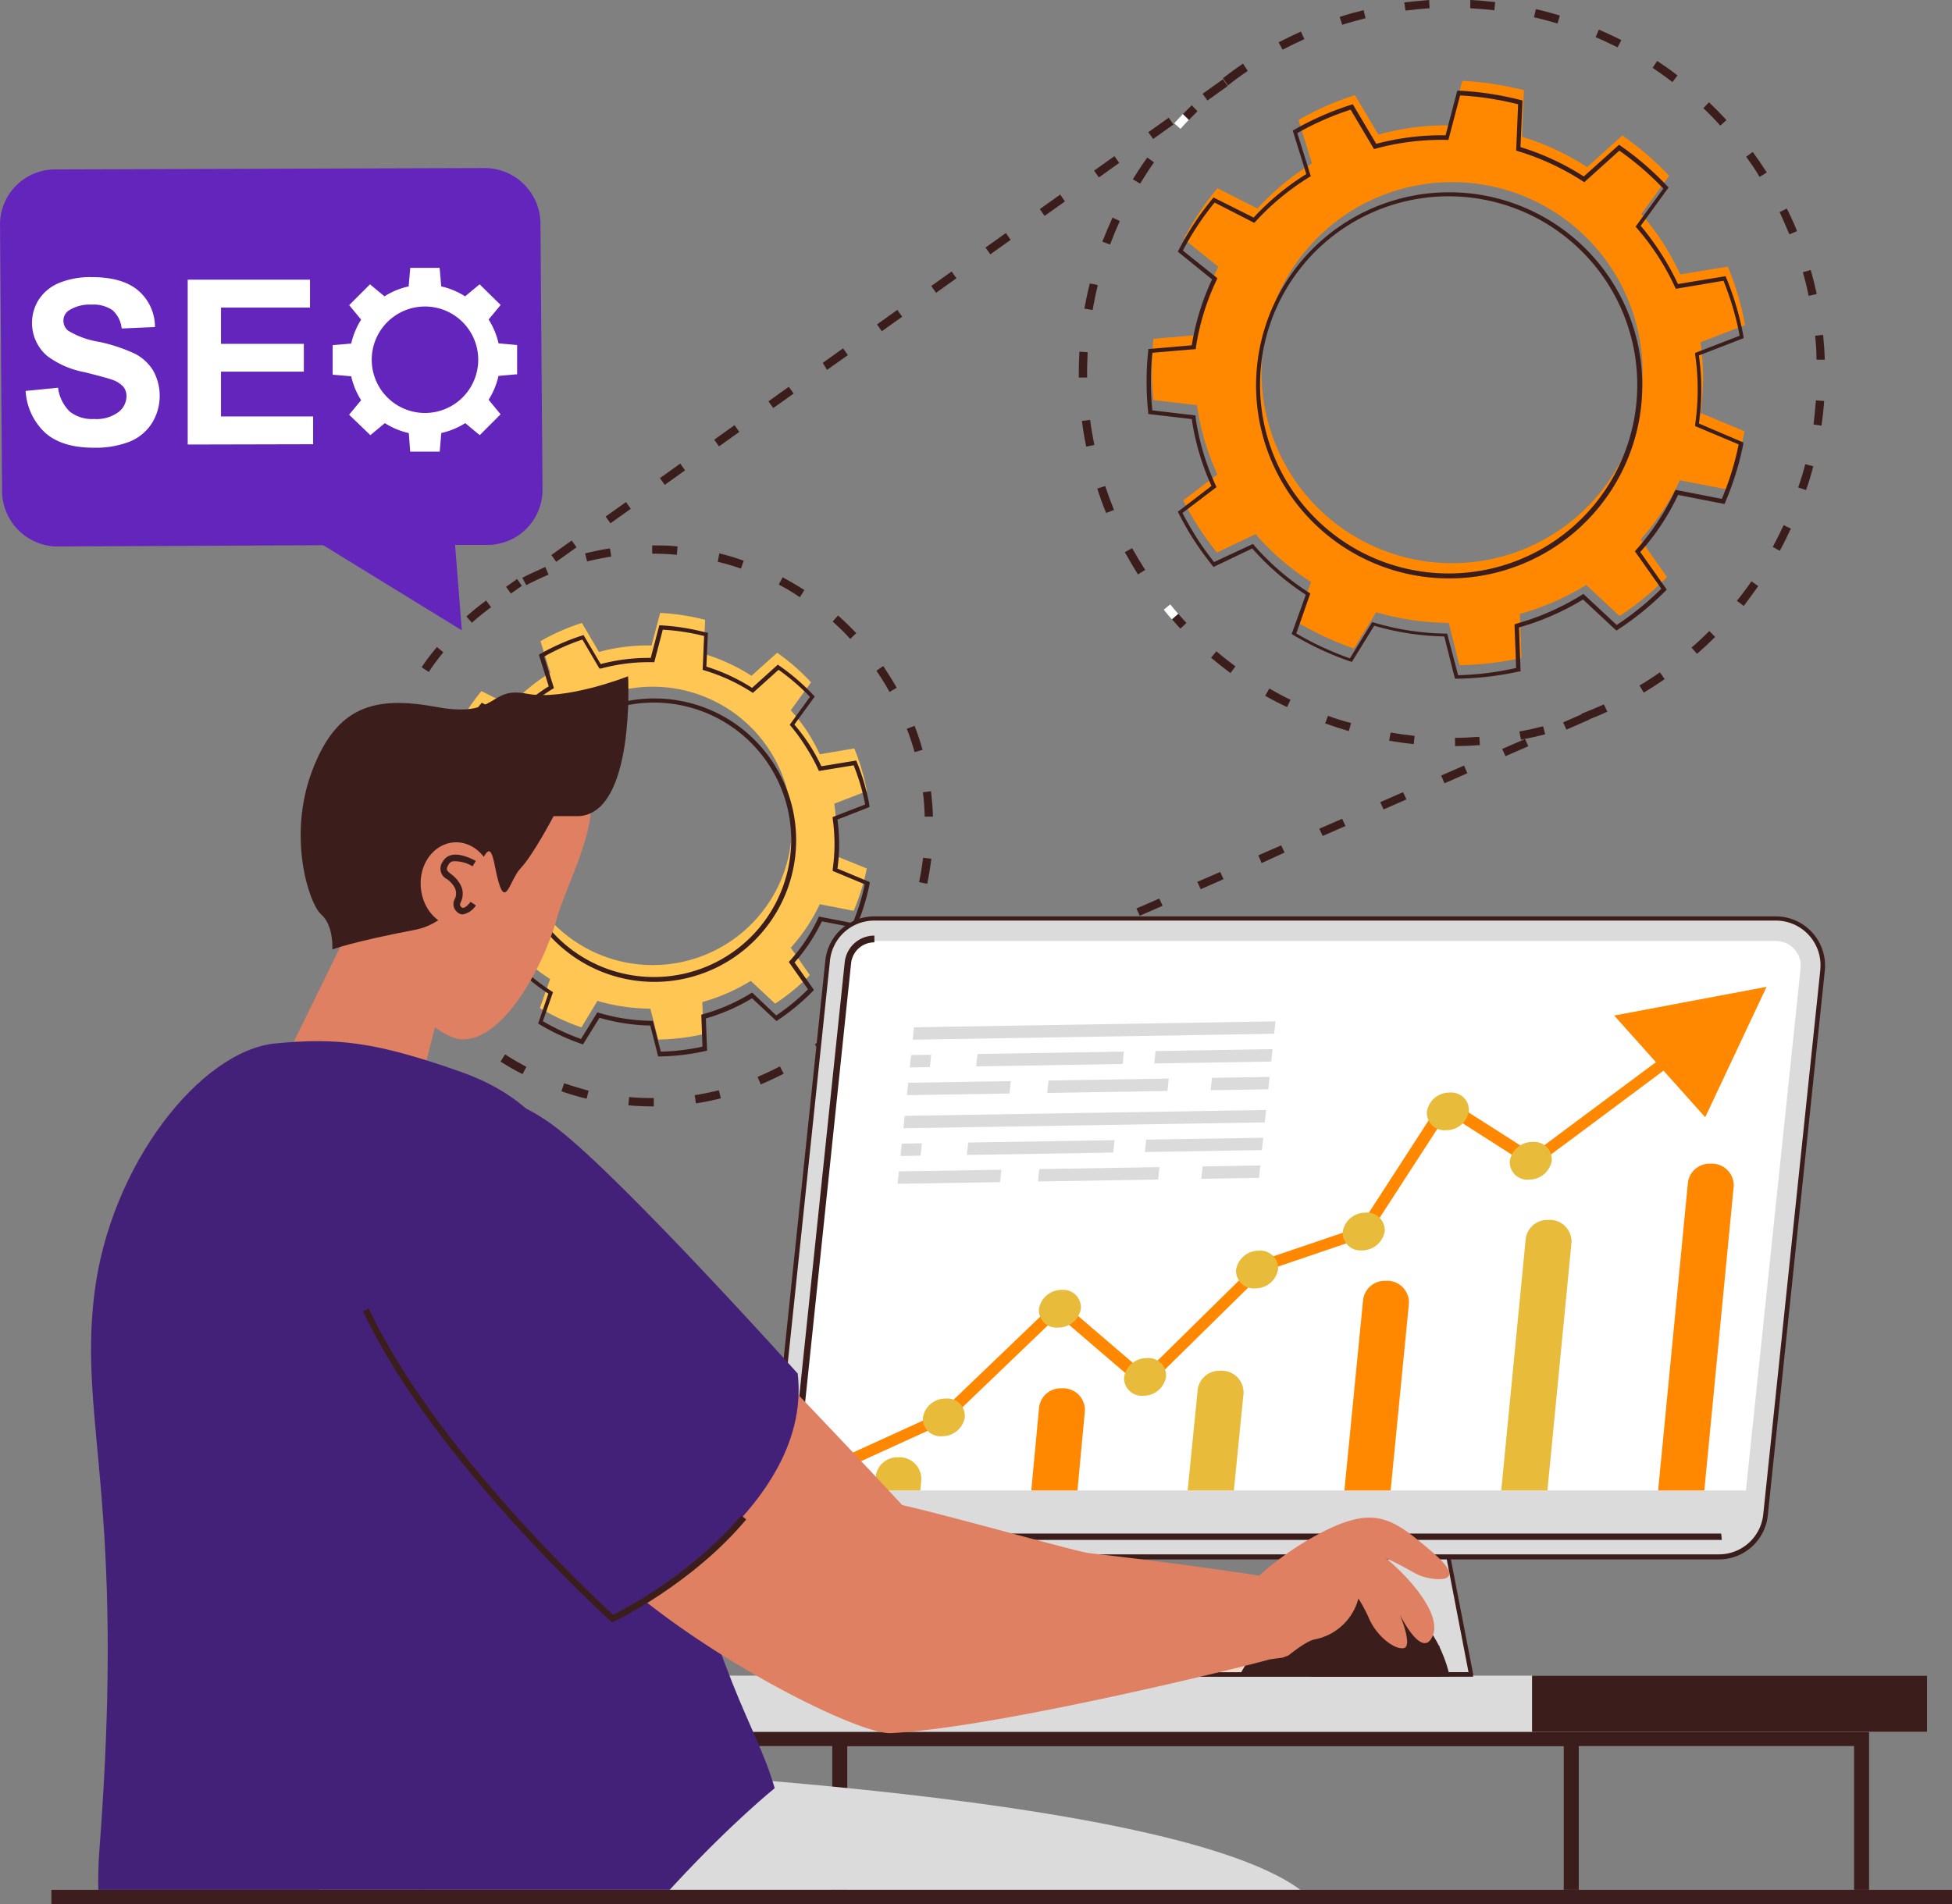 <?xml version="1.0" encoding="UTF-8"?>
<svg xmlns:inkscape="http://www.inkscape.org/namespaces/inkscape" xmlns:sodipodi="http://sodipodi.sourceforge.net/DTD/sodipodi-0.dtd" xmlns="http://www.w3.org/2000/svg" xmlns:svg="http://www.w3.org/2000/svg" viewBox="0 0 269.084 262.56" id="svg8436" sodipodi:docname="4.svg" width="269.084" height="262.56" inkscape:version="1.1 (c4e8f9e, 2021-05-24)">
  <rect x="0" y="0" width="269.084" height="262.56" fill="#808080" stroke="none"/>
  <defs id="defs8276">
    <style id="style8268">.cls-1{fill:none;}.cls-2{fill:#e8bb3b;}.cls-3{fill:#3b1e1c;}.cls-4{fill:#778aeb;}.cls-5{fill:#fff;}.cls-6{clip-path:url(#clip-path);}.cls-7{fill:#f3dacb;}.cls-8{fill:#c34915;}.cls-9{clip-path:url(#clip-path-2);}.cls-10{fill:#df8063;}.cls-11{fill:#82b59b;}.cls-12{fill:#3d1d1e;}</style>
    <clipPath id="clip-path">
      <rect class="cls-1" x="7.67" y="81.56" width="261.46" height="179.01" id="rect8270"></rect>
    </clipPath>
    <clipPath id="clip-path-2">
      <path class="cls-1" d="m 248.21,133.5 -7.54,72 H 109.5 l 7.61,-72.69 a 3.43,3.43 0 0 1 3.42,-3.07 H 244.8 a 3.42,3.42 0 0 1 3.41,3.78 z" id="path8273"></path>
    </clipPath>
  </defs>
  <g id="Слой_2" data-name="Слой 2" transform="translate(0.004)">
    <g id="Layer_1" data-name="Layer 1">
      <path class="cls-2" d="m 199.71,85.88 1.47,5.83 a 42,42 0 0 0 8.55,-1 l -0.22,-6.06 a 35.91,35.91 0 0 0 9.15,-4 l 4.59,4.29 a 40,40 0 0 0 6.54,-5.38 l -3.64,-5.17 a 33.24,33.24 0 0 0 5.41,-8.17 l 6.44,1.24 a 39.43,39.43 0 0 0 2.48,-8 l -6.07,-2.52 a 33.53,33.53 0 0 0 0,-9.75 l 6.14,-2.37 a 39.44,39.44 0 0 0 -2.37,-8.06 l -6.56,1.08 a 34.43,34.43 0 0 0 -2.37,-4.32 34,34 0 0 0 -3,-4 l 3.83,-5.28 a 40.87,40.87 0 0 0 -6.44,-5.56 l -4.85,4.36 a 35.76,35.76 0 0 0 -9,-4.19 l 0.28,-6.41 a 42.71,42.71 0 0 0 -8.49,-1.29 l -1.61,6.14 A 34.83,34.83 0 0 0 190,18.56 l -3.22,-5.44 A 40.89,40.89 0 0 0 179,16.54 l 1.86,6 a 34.63,34.63 0 0 0 -7.52,6.22 l -5.52,-2.81 a 39.47,39.47 0 0 0 -4.64,7 l 4.76,3.82 A 33.49,33.49 0 0 0 165,46.2 l -6,0.51 a 39.78,39.78 0 0 0 0,8.45 l 6,0.7 a 34.16,34.16 0 0 0 2.82,9.55 L 163.1,69 a 39.5,39.5 0 0 0 2.14,3.71 38.91,38.91 0 0 0 2.51,3.47 l 5.33,-2.54 a 35.39,35.39 0 0 0 7.64,6.6 l -1.93,5.52 a 42,42 0 0 0 7.84,3.65 l 3.08,-5 a 36.33,36.33 0 0 0 10,1.47 z M 174.65,45.12 a 26.27,26.27 0 1 1 19.24,31.77 26.28,26.28 0 0 1 -19.24,-31.77 z" id="path8278" style="fill:#ff8800;fill-opacity:1"></path>
      <path class="cls-3" d="m 162.36,34.7 0.1,-0.2 a 39.27,39.27 0 0 1 4.68,-7.1 l 0.14,-0.17 5.53,2.77 a 35,35 0 0 1 7.26,-6 l -1.87,-6 0.2,-0.11 a 40.86,40.86 0 0 1 7.87,-3.45 l 0.21,-0.07 3.23,5.46 a 35.38,35.38 0 0 1 9.56,-1.18 l 1.61,-6.15 h 0.23 a 42.71,42.71 0 0 1 8.54,1.3 l 0.22,0.06 -0.28,6.42 a 35.22,35.22 0 0 1 8.73,4.05 l 4.86,-4.37 0.18,0.12 a 41,41 0 0 1 6.49,5.6 l 0.16,0.17 -3.84,5.28 A 35.83,35.83 0 0 1 229,35 a 34.68,34.68 0 0 1 2.3,4.16 l 6.57,-1.08 0.08,0.2 a 40.57,40.57 0 0 1 2.39,8.12 v 0.23 l -6.15,2.38 a 33.49,33.49 0 0 1 0,9.38 l 6.12,2.61 v 0.22 a 40.47,40.47 0 0 1 -2.5,8.06 l -0.09,0.21 -6.4,-1.25 a 32.71,32.71 0 0 1 -5.21,7.87 l 3.65,5.18 -0.16,0.17 a 40.67,40.67 0 0 1 -6.6,5.37 l -0.18,0.12 -4.6,-4.29 a 35.93,35.93 0 0 1 -8.83,3.85 l 0.22,6.07 h -0.22 a 42.67,42.67 0 0 1 -8.61,1 h -0.22 l -1.47,-5.83 a 36.83,36.83 0 0 1 -9.66,-1.48 l -3.08,5 -0.21,-0.07 a 42.27,42.27 0 0 1 -7.9,-3.67 L 178.05,87.42 180,82 a 35.58,35.58 0 0 1 -7.38,-6.38 l -5.34,2.55 -0.14,-0.17 c -0.92,-1.15 -1.77,-2.33 -2.53,-3.49 -0.76,-1.16 -1.51,-2.5 -2.14,-3.74 L 162.36,70.56 167,67 a 34.3,34.3 0 0 1 -2.72,-9.22 l -6,-0.7 v -0.22 a 39.68,39.68 0 0 1 0,-8.51 v -0.22 l 6,-0.52 a 34,34 0 0 1 2.8,-9.09 z m 5.07,-6.77 a 38.69,38.69 0 0 0 -4.37,6.62 l 4.76,3.81 -0.09,0.2 a 33.28,33.28 0 0 0 -2.88,9.35 v 0.22 l -6,0.51 a 39,39 0 0 0 0,7.94 l 5.95,0.7 v 0.21 a 33.52,33.52 0 0 0 2.8,9.47 l 0.09,0.21 -4.69,3.56 c 0.6,1.16 1.27,2.33 2,3.48 0.73,1.15 1.5,2.2 2.36,3.28 l 5.35,-2.49 0.14,0.16 a 35.36,35.36 0 0 0 7.59,6.55 l 0.18,0.12 -1.93,5.51 a 42.34,42.34 0 0 0 7.39,3.43 l 3.07,-5 0.21,0.06 a 36.32,36.32 0 0 0 9.92,1.53 h 0.21 L 201,93.1 a 41.58,41.58 0 0 0 8,-1 l -0.23,-6 L 209,86 a 35.15,35.15 0 0 0 9.09,-4 l 0.18,-0.11 4.59,4.28 a 40.08,40.08 0 0 0 6.15,-5 l -3.65,-5.17 0.15,-0.16 a 33,33 0 0 0 5.36,-8.11 l 0.1,-0.19 6.38,1.24 a 39.33,39.33 0 0 0 2.32,-7.51 l -6,-2.52 v -0.21 a 33.33,33.33 0 0 0 0,-9.67 v -0.21 l 6.14,-2.37 a 40.09,40.09 0 0 0 -2.23,-7.58 l -6.58,1.11 -0.09,-0.2 a 33.89,33.89 0 0 0 -2.35,-4.28 34.64,34.64 0 0 0 -2.95,-3.92 l -0.15,-0.17 3.83,-5.25 a 40.52,40.52 0 0 0 -6.07,-5.23 L 218.38,25.13 218.2,25 a 35.32,35.32 0 0 0 -9,-4.17 l -0.2,-0.06 0.27,-6.39 a 41.63,41.63 0 0 0 -8,-1.22 l -1.61,6.13 h -0.22 a 34.59,34.59 0 0 0 -9.83,1.21 l -0.21,0.05 -3.22,-5.43 a 40.4,40.4 0 0 0 -7.35,3.23 l 1.86,5.95 -0.19,0.11 a 34.69,34.69 0 0 0 -7.46,6.17 l -0.14,0.15 z m 8.5,13.35 a 26.62,26.62 0 1 1 -2,5.44 26.38,26.38 0 0 1 2,-5.44 z M 223,64.59 A 26,26 0 0 0 205.91,27.82 26,26 0 1 0 223,64.59 Z" id="path8280"></path>
      <path class="cls-4" d="m 89.65,139.07 1.08,4.26 a 30.06,30.06 0 0 0 6.24,-0.75 l -0.16,-4.42 a 26.07,26.07 0 0 0 6.68,-2.92 l 3.36,3.14 a 29.61,29.61 0 0 0 4.78,-3.93 L 109,130.67 a 24.37,24.37 0 0 0 4,-6 l 4.67,0.91 a 29.05,29.05 0 0 0 1.81,-5.84 L 115,117.93 a 24.62,24.62 0 0 0 0,-7.12 l 4.49,-1.73 a 29.14,29.14 0 0 0 -1.73,-5.89 L 113,104 a 26.23,26.23 0 0 0 -1.73,-3.15 24.84,24.84 0 0 0 -2.27,-2.92 l 2.8,-3.85 A 29.65,29.65 0 0 0 107.13,90 l -3.54,3.18 A 26.1,26.1 0 0 0 97,90.14 l 0.2,-4.68 A 31,31 0 0 0 91,84.51 L 89.81,89 a 25.51,25.51 0 0 0 -7.25,0.89 l -2.35,-4 A 30,30 0 0 0 74.5,88.4 l 1.36,4.35 a 25.41,25.41 0 0 0 -5.5,4.54 l -4,-2 a 28.73,28.73 0 0 0 -3.39,5.14 l 3.48,2.79 a 24.35,24.35 0 0 0 -2.12,6.89 l -4.38,0.38 a 28.92,28.92 0 0 0 0,6.17 l 4.36,0.51 a 24.6,24.6 0 0 0 2.06,7 l -3.41,2.61 a 29.45,29.45 0 0 0 1.55,2.71 c 0.58,0.88 1.2,1.73 1.84,2.53 l 3.89,-1.86 a 25.83,25.83 0 0 0 5.59,4.83 l -1.41,4 a 30.08,30.08 0 0 0 5.73,2.66 l 2.2,-3.65 a 26.47,26.47 0 0 0 7.3,1.07 z M 71.34,109.29 A 19.19,19.19 0 1 1 85.4,132.51 19.19,19.19 0 0 1 71.34,109.29 Z" id="path8282" style="fill:#ffc653;fill-opacity:1"></path>
      <path class="cls-3" d="m 62.73,102.46 0.11,-0.2 a 28.7,28.7 0 0 1 3.43,-5.2 l 0.14,-0.17 4,2.06 a 25.34,25.34 0 0 1 5.23,-4.32 l -1.36,-4.36 0.19,-0.11 a 30.16,30.16 0 0 1 5.76,-2.53 l 0.21,-0.07 2.36,4 a 25.89,25.89 0 0 1 6.9,-0.85 l 1.18,-4.49 h 0.22 a 31,31 0 0 1 6.26,1 h 0.22 l -0.21,4.69 a 26.21,26.21 0 0 1 6.3,2.93 l 3.55,-3.2 0.18,0.13 a 29.59,29.59 0 0 1 4.75,4.1 l 0.16,0.17 -2.81,3.86 a 26.26,26.26 0 0 1 2.06,2.75 24.79,24.79 0 0 1 1.66,3 l 4.8,-0.79 0.09,0.2 a 29.33,29.33 0 0 1 1.74,6 v 0.22 l -4.41,1.72 a 24.68,24.68 0 0 1 0,6.76 l 4.44,1.85 v 0.22 a 29.54,29.54 0 0 1 -1.83,5.91 l -0.09,0.2 -4.67,-0.91 c 0,0.09 -0.09,0.18 -0.13,0.27 a 24.69,24.69 0 0 1 -3.63,5.4 l 2.67,3.79 -0.16,0.17 a 29.89,29.89 0 0 1 -4.83,4 l -0.18,0.12 -3.36,-3.14 a 26.39,26.39 0 0 1 -6.37,2.78 l 0.17,4.44 -0.23,0.05 a 30.82,30.82 0 0 1 -6.3,0.75 h -0.22 l -1.08,-4.26 a 27,27 0 0 1 -7,-1.07 l -2.28,3.67 -0.21,-0.07 a 31.27,31.27 0 0 1 -5.78,-2.69 l -0.19,-0.11 1.41,-4.13 a 26.1,26.1 0 0 1 -5.32,-4.59 l -3.9,1.86 -0.14,-0.17 a 30.53,30.53 0 0 1 -1.85,-2.56 29.16,29.16 0 0 1 -1.57,-2.74 l -0.11,-0.2 3.42,-2.6 a 25,25 0 0 1 -2,-6.64 l -4.36,-0.51 v -0.22 a 28.83,28.83 0 0 1 0,-6.23 v -0.23 l 4.4,-0.38 a 24.75,24.75 0 0 1 2,-6.55 z m 3.82,-4.87 a 28.73,28.73 0 0 0 -3.11,4.72 l 3.47,2.78 -0.09,0.2 a 24.43,24.43 0 0 0 -2.1,6.82 v 0.21 l -4.37,0.38 a 27.45,27.45 0 0 0 0,5.66 l 4.34,0.51 v 0.21 a 24.16,24.16 0 0 0 2,6.9 l 0.09,0.21 -3.4,2.6 c 0.42,0.83 0.91,1.66 1.43,2.48 0.52,0.82 1.08,1.57 1.69,2.34 l 3.88,-1.86 0.14,0.16 a 25.35,25.35 0 0 0 5.53,4.77 l 0.18,0.12 -1.4,4 a 31,31 0 0 0 5.26,2.45 l 2.25,-3.67 0.2,0.06 a 26.57,26.57 0 0 0 7.23,1.11 H 90 l 1.09,4.25 a 30.53,30.53 0 0 0 5.74,-0.69 l -0.16,-4.41 0.21,-0.06 a 25.62,25.62 0 0 0 6.61,-2.88 l 0.19,-0.11 3.32,3.15 a 28.27,28.27 0 0 0 4.38,-3.6 l -2.65,-3.77 0.15,-0.16 a 23.74,23.74 0 0 0 3.91,-5.9 l 0.09,-0.2 4.66,0.91 a 29.2,29.2 0 0 0 1.66,-5.36 l -4.42,-1.84 v -0.21 a 24.42,24.42 0 0 0 0,-7 v -0.22 l 4.48,-1.73 a 28.78,28.78 0 0 0 -1.59,-5.4 l -4.78,0.78 -0.09,-0.19 a 24.06,24.06 0 0 0 -1.71,-3.12 24.75,24.75 0 0 0 -2.09,-2.89 l -0.14,-0.17 2.79,-3.85 a 29.76,29.76 0 0 0 -4.33,-3.73 l -3.54,3.19 -0.18,-0.12 a 25.66,25.66 0 0 0 -6.54,-3 l -0.2,-0.06 0.2,-4.67 a 30.69,30.69 0 0 0 -5.7,-0.87 L 90.19,91.3 H 90 a 25.49,25.49 0 0 0 -7.17,0.88 h -0.2 l -2.35,-4 A 30.28,30.28 0 0 0 75,90.53 l 1.36,4.35 -0.19,0.11 a 25.08,25.08 0 0 0 -5.43,4.49 l -0.15,0.16 z m 6.12,9.63 a 19.54,19.54 0 1 1 -1.45,4 v 0 a 20,20 0 0 1 1.45,-4 z m 34.41,17 A 18.92,18.92 0 1 0 71.76,111.31 v 0 a 18.92,18.92 0 0 0 35.32,12.91 z" id="path8284"></path>
      <path class="cls-3" d="m 163.05,15.75 q 0.6,-0.63 1.23,-1.23 l 0.79,0.82 -1.2,1.21 z" id="path8286"></path>
      <path class="cls-3" d="m 168.58,10.78 c 0.9,-0.7 1.83,-1.38 2.77,-2 l 0.65,1 c -0.92,0.62 -1.84,1.28 -2.72,2 z m 7.67,-4.94 c 1,-0.53 2.05,-1 3.08,-1.49 l 0.47,1.05 c -1,0.45 -2,0.93 -3,1.45 z m 8.42,-3.51 c 1.08,-0.35 2.19,-0.66 3.3,-0.93 l 0.27,1.11 c -1.08,0.27 -2.17,0.57 -3.22,0.91 z m 8.91,-2 C 194.71,0.21 195.85,0.1 197,0 l 0.07,1.14 c -1.1,0.07 -2.22,0.18 -3.33,0.32 z M 202.69,0 c 1.13,0.06 2.28,0.15 3.41,0.28 L 206,1.42 C 204.89,1.29 203.77,1.2 202.66,1.14 Z m -35.75,90.68 0.74,-0.88 c 0.84,0.72 1.73,1.42 2.62,2.08 l -0.68,0.92 c -0.92,-0.67 -1.82,-1.39 -2.68,-2.12 z m 44.78,-89.42 0.72,0.17 c 0.88,0.22 1.74,0.45 2.59,0.71 l -0.33,1.1 c -0.83,-0.25 -1.68,-0.48 -2.53,-0.69 l -0.71,-0.17 z m -37.32,94.67 0.57,-1 c 0.95,0.55 1.93,1.07 2.92,1.56 l -0.47,1 v 0 c -1.05,-0.49 -2.05,-1 -3.02,-1.56 z m 46,-91.85 c 0.86,0.37 1.7,0.76 2.54,1.17 l 0.56,0.28 -0.52,1 -0.55,-0.27 c -0.81,-0.4 -1.64,-0.78 -2.48,-1.14 z m -37.34,94.61 c 1,0.38 2.11,0.72 3.19,1 l -0.32,1.11 c -1.1,-0.32 -2.19,-0.67 -3.26,-1.06 z M 227.81,9.35 228.44,8.4 c 0.94,0.62 1.88,1.28 2.8,2 l -0.7,0.92 C 229.65,10.61 228.73,10 227.81,9.35 Z M 191.69,101 c 1.1,0.19 2.21,0.34 3.31,0.46 l -0.12,1.13 c -1.12,-0.11 -2.26,-0.27 -3.39,-0.46 z m 43.1,-86.07 0.79,-0.83 c 0.83,0.79 1.64,1.61 2.41,2.45 l -0.85,0.77 c -0.75,-0.85 -1.54,-1.65 -2.35,-2.42 z m -34.22,86.8 c 1.11,0 2.24,-0.06 3.35,-0.14 l 0.08,1.14 c -1.13,0.09 -2.28,0.13 -3.42,0.14 z m 40.12,-80.1 0.92,-0.68 c 0.68,0.92 1.33,1.87 1.94,2.83 l -1,0.61 C 242,23.43 241.35,22.5 240.69,21.6 Z m -31.25,79.23 c 1.1,-0.2 2.2,-0.45 3.27,-0.72 l 0.29,1.1 c -1.1,0.29 -2.22,0.54 -3.34,0.75 z m 35.87,-71.61 1,-0.5 c 0.5,1 1,2.06 1.41,3.12 l -1.06,0.44 Q 246,30.72 245.31,29.22 Z M 218,98.41 c 1,-0.39 2.08,-0.83 3.09,-1.29 l 0.48,1 c -1,0.47 -2.1,0.92 -3.16,1.32 z m 30.5,-60.87 1.1,-0.31 c 0.32,1.08 0.6,2.2 0.84,3.31 l -1.12,0.25 c -0.22,-1.09 -0.49,-2.18 -0.8,-3.25 z M 226,94.51 c 1,-0.57 1.9,-1.18 2.82,-1.81 l 0.65,0.94 c -0.94,0.65 -1.91,1.27 -2.88,1.86 z m 24.17,-48.22 1.14,-0.12 q 0.18,1.71 0.24,3.42 h -1.15 c 0,-1.07 -0.07,-2.19 -0.19,-3.3 z m -17,43 c 0.85,-0.73 1.67,-1.5 2.45,-2.29 l 0.81,0.82 c -0.8,0.8 -1.64,1.58 -2.5,2.33 z m 17.15,-34.09 1.14,0.09 c -0.08,1.13 -0.21,2.27 -0.37,3.4 L 250,58.53 c 0.11,-1.11 0.24,-2.22 0.32,-3.33 z m -10.89,27.63 c 0.7,-0.86 1.37,-1.76 2,-2.68 l 0.94,0.66 c -0.65,0.93 -1.34,1.85 -2,2.74 z m 9.42,-18.83 1.11,0.29 c -0.29,1.1 -0.61,2.21 -1,3.28 l -1.08,-0.36 c 0.37,-1.05 0.69,-2.13 0.97,-3.21 z m -4.48,11.4 c 0.32,-0.59 0.63,-1.18 0.92,-1.79 0.2,-0.4 0.39,-0.8 0.58,-1.2 l 1,0.47 c -0.2,0.43 -0.4,0.85 -0.61,1.28 -0.3,0.61 -0.6,1.2 -0.92,1.79 z" id="path8288"></path>
      <path class="cls-3" d="m 161.55,85.38 0.86,-0.75 q 0.56,0.63 1.14,1.26 l -0.84,0.78 c -0.39,-0.42 -0.78,-0.85 -1.16,-1.29 z" id="path8290"></path>
      <path class="cls-5" d="m 160.42,84.06 0.89,-0.73 c 0.36,0.44 0.72,0.87 1.1,1.3 l -0.86,0.75 c -0.39,-0.38 -0.76,-0.87 -1.13,-1.32 z" id="path8292"></path>
      <path class="cls-3" d="m 153.36,30 1,0.48 c -0.48,1.06 -0.93,2.15 -1.34,3.24 l -1.07,-0.4 c 0.45,-1.1 0.91,-2.22 1.41,-3.32 z m 2.79,-5.28 c 0.62,-1 1.28,-2 2,-3 l 0.93,0.66 c -0.67,0.95 -1.31,1.94 -1.92,2.94 z m -5.94,14.38 0.57,0.07 0.55,0.15 c -0.29,1.17 -0.52,2.3 -0.72,3.43 l -1.13,-0.2 c 0.2,-1.14 0.45,-2.3 0.73,-3.44 z m -1.42,9.39 1.14,0.07 c -0.06,1.16 -0.09,2.34 -0.07,3.5 h -1.15 c -0.01,-1.17 0.01,-2.37 0.08,-3.56 z m 0.35,9.55 1.13,-0.15 c 0.15,1.16 0.35,2.32 0.58,3.46 l -1.12,0.23 c -0.24,-1.15 -0.44,-2.34 -0.59,-3.53 z m 2.12,9.32 1.09,-0.35 c 0.36,1.1 0.77,2.21 1.21,3.29 l -1.07,0.43 c -0.49,-1.09 -0.86,-2.22 -1.23,-3.36 z m 3.8,8.77 1,-0.55 c 0.56,1 1.17,2 1.8,3 l -1,0.62 c -0.6,-0.97 -1.22,-2.01 -1.8,-3.06 z" id="path8294"></path>
      <path class="cls-5" d="m 161.87,17 c 0.38,-0.43 0.78,-0.85 1.18,-1.27 l 0.82,0.8 c -0.39,0.4 -0.77,0.82 -1.15,1.24 z" id="path8296"></path>
      <path class="cls-3" d="m 55.18,97 1,0.5 c -0.49,1 -0.94,2.06 -1.34,3.12 l -1.07,-0.41 C 54.21,99.13 54.67,98 55.18,97 Z m 2.94,-5 c 0.65,-1 1.36,-1.89 2.11,-2.79 l 0.88,0.73 c -0.72,0.88 -1.42,1.79 -2,2.71 z m -6,13.86 1.12,0.24 c -0.23,1.1 -0.42,2.23 -0.56,3.35 l -1.14,-0.14 c 0.18,-1.2 0.38,-2.31 0.62,-3.5 z M 64.29,85 c 0.87,-0.77 1.78,-1.51 2.72,-2.2 l 0.68,0.92 c -0.91,0.67 -1.8,1.39 -2.64,2.14 z m -13,30.12 h 1.15 c 0,1.13 0.12,2.27 0.25,3.39 l -1.13,0.14 c -0.11,-1.22 -0.2,-2.4 -0.24,-3.56 z M 72,79.67 c 1,-0.54 2.09,-1 3.17,-1.5 l 0.44,1.06 c -1,0.44 -2.08,0.93 -3.07,1.45 z m -19.26,44.63 1.1,-0.31 a 33.73,33.73 0 0 0 1.07,3.22 l -1.08,0.41 c -0.41,-1.09 -0.78,-2.21 -1.09,-3.32 z m 27.91,-48 c 1.13,-0.28 2.29,-0.51 3.43,-0.69 l 0.18,1.13 c -1.11,0.17 -2.23,0.4 -3.33,0.67 z m -24.33,56.6 1,-0.57 c 0.56,1 1.17,2 1.81,2.88 l -0.95,0.65 c -0.67,-0.95 -1.29,-1.95 -1.86,-2.96 z M 89.9,75.2 c 1.17,0 2.34,0 3.5,0.15 l -0.1,1.15 c -1.12,-0.11 -2.27,-0.16 -3.4,-0.16 z m -28.06,65.2 0.83,-0.78 c 0.78,0.82 1.6,1.62 2.44,2.36 l -0.76,0.86 c -0.86,-0.77 -1.71,-1.59 -2.51,-2.44 z M 99.15,76.31 h 0.06 c 1.11,0.28 2.23,0.6 3.3,1 l -0.37,1.09 c -1,-0.36 -2.12,-0.68 -3.2,-0.94 z M 69,146.37 l 0.62,-1 c 0.95,0.62 1.94,1.19 2.94,1.72 l -0.53,1 C 71,147.59 70,147 69,146.37 Z m 38.35,-65.77 0.53,-1 c 1,0.53 2,1.12 3,1.75 l -0.62,1 c -0.93,-0.65 -1.92,-1.23 -2.91,-1.75 z m -29.59,68.75 c 1.06,0.37 2.16,0.69 3.26,1 h 0.12 l -0.27,1.11 h -0.11 c -1.14,-0.28 -2.27,-0.61 -3.37,-1 z m 37,-63.63 0.76,-0.86 c 0.87,0.78 1.72,1.59 2.51,2.44 l -0.83,0.79 c -0.73,-0.82 -1.55,-1.62 -2.4,-2.37 z m -28.04,65.54 c 1.13,0.1 2.27,0.15 3.4,0.14 v 1.15 c -1.16,0 -2.34,-0.05 -3.5,-0.15 z m 34.09,-58.78 0.94,-0.65 c 0.66,1 1.29,2 1.86,3 l -1,0.57 c -0.55,-1.02 -1.16,-1.98 -1.8,-2.92 z M 95.76,151 c 1.11,-0.18 2.23,-0.4 3.33,-0.68 l 0.28,1.11 c -1.13,0.29 -2.29,0.52 -3.44,0.7 z m 29.24,-50.52 1.07,-0.41 c 0.42,1.09 0.79,2.2 1.1,3.32 l -1.1,0.31 A 33.73,33.73 0 0 0 125,100.48 Z m -20.57,48 c 1,-0.43 2.07,-0.92 3.07,-1.45 l 0.53,1 c -1,0.55 -2.09,1 -3.16,1.5 z m 22.76,-39.24 1.14,-0.15 c 0.14,1.16 0.24,2.33 0.27,3.5 h -1.14 c -0.01,-1.08 -0.1,-2.22 -0.24,-3.34 z M 112.32,144 c 0.9,-0.67 1.79,-1.39 2.63,-2.14 l 0.77,0.86 c -0.87,0.77 -1.79,1.51 -2.72,2.21 z m 14.92,-25.73 1.14,0.13 c -0.14,1.15 -0.33,2.32 -0.57,3.46 l -1.12,-0.24 c 0.23,-1.09 0.42,-2.22 0.55,-3.33 z m -8.35,19.52 c 0.72,-0.87 1.41,-1.78 2,-2.71 l 0.95,0.65 c -0.66,0.95 -1.37,1.89 -2.11,2.79 z m 6.21,-10.74 1.08,0.41 c -0.41,1.09 -0.87,2.17 -1.38,3.22 l -1,-0.5 c 0.46,-1 0.91,-2.05 1.3,-3.11 z" id="path8298"></path>
      <path class="cls-3" d="m 114.64,143.59 3.15,-1.37 0.46,1.05 -3.15,1.37 z m 8.4,-3.67 3.15,-1.37 0.46,1 -3.15,1.45 z m 8.4,-3.66 3.15,-1.38 0.46,1.06 -3.15,1.37 z m 8.41,-3.67 3.15,-1.37 0.45,1.05 -3.15,1.37 z m 8.4,-3.66 3.15,-1.38 0.46,1 -3.15,1.45 z m 8.4,-3.67 3.15,-1.37 0.46,1 -3.15,1.37 z m 8.4,-3.67 3.15,-1.37 0.46,1 -3.15,1.38 z m 8.41,-3.66 3.15,-1.38 0.46,1 -3.16,1.45 z m 8.4,-3.67 3.15,-1.37 0.46,1 -3.15,1.37 z m 8.4,-3.66 3.15,-1.38 0.46,1 -3.15,1.38 z m 8.4,-3.67 3.15,-1.38 0.46,1.06 -3.15,1.39 z m 8.41,-3.67 3.15,-1.37 0.45,1 -3.15,1.37 z m 8.4,-3.66 3.15,-1.38 0.46,1 -3.15,1.38 z" id="path8300"></path>
      <path class="cls-3" d="m 69.76,80.91 1.52,-1.08 0.66,0.94 -1.52,1.07 z m 6.24,-4.39 2.81,-2 0.66,0.94 -2.8,2 z m 7.48,-5.3 2.81,-2 0.66,0.93 -2.8,2 z m 7.49,-5.3 2.8,-2 0.66,0.93 -2.8,2 z m 7.48,-5.3 2.8,-2 0.66,0.93 -2.8,2 z m 7.48,-5.29 2.8,-2 0.67,0.93 -2.81,2 z m 7.48,-5.3 2.8,-2 0.67,0.93 L 114,51 Z m 7.48,-5.3 2.8,-2 0.67,0.94 -2.81,2 z m 7.48,-5.3 2.81,-2 0.66,0.94 -2.81,2 z m 7.48,-5.3 2.81,-2 0.66,0.94 -2.81,2 z m 7.48,-5.3 2.81,-2 0.66,0.94 -2.81,2 z m 7.48,-5.3 2.81,-2 0.66,0.93 -2.8,2 z m 7.48,-5.3 2.81,-2 0.66,0.93 -2.8,2 z m 7.48,-5.3 2.81,-2 0.66,0.93 -2.8,2 z" id="path8302"></path>
      <g class="cls-6" clip-path="url(#clip-path)" id="g8394">
        <path class="cls-3" d="M 114.72,238.66 H 257.65 V 359 H 114.72 Z m 140.86,2.08 H 116.79 v 116.14 h 138.79 z" id="path8304"></path>
        <path class="cls-3" d="M 57.1,238.66 H 217.63 V 359 H 57.1 Z m 158.46,2.08 H 59.17 v 116.14 h 156.39 z" id="path8306"></path>
        <rect class="cls-7" x="47.37" y="231.03" width="218.29" height="7.76" transform="rotate(180,156.515,234.91)" id="rect8308" style="fill:#dbdbdb;fill-opacity:1"></rect>
        <rect class="cls-3" x="211.19" y="231.03" width="54.47" height="7.76" transform="rotate(180,238.425,234.91)" id="rect8310"></rect>
        <path class="cls-7" d="M 202.76,230.87 H 181 l -7.9,-41.11 a 10.69,10.69 0 0 1 10.5,-12.7 v 0 a 10.68,10.68 0 0 1 10.49,8.67 z" id="path8312" style="fill:#dbdbdb;fill-opacity:1"></path>
        <path class="cls-3" d="M 203.07,230.82 200,215 l -0.06,-0.32 -0.06,-0.32 -0.39,-2.05 -0.18,-0.89 -1.14,-6 -3.8,-19.81 a 11.007,11.007 0 0 0 -21.62,4.15 l 3,15.66 1.14,6 0.17,0.89 0.39,2.05 0.07,0.32 0.05,0.32 2.26,11.75 v 0.13 l 0.06,0.32 0.06,0.32 v 0.12 l 0.56,2.91 0.06,0.31 0.06,0.32 h 22.42 z m -21.81,-0.26 -0.56,-2.91 v -0.12 l -0.06,-0.32 -0.07,-0.32 v -0.13 l -2.29,-11.76 -0.07,-0.32 -0.06,-0.32 -0.39,-2.05 -0.17,-0.89 -1.14,-6 -3,-15.78 a 10.371,10.371 0 0 1 20.37,-3.91 l 3.78,19.69 1.15,6 0.17,0.89 0.39,2.05 0.06,0.32 0.06,0.32 3,15.55 z" id="path8314"></path>
        <path class="cls-3" d="m 180.69,221.69 0.87,-0.17 -6.18,-32.2 a 8.37,8.37 0 1 1 16.44,-3.15 l 3.69,19.23 0.87,-0.16 -3.69,-19.24 a 9.26,9.26 0 1 0 -18.18,3.49 z" id="path8316"></path>
        <rect class="cls-7" x="140.45" y="227.21" width="57.64" height="3.67" id="rect8318"></rect>
        <path class="cls-3" d="m 140.13,226.89 v 4.3 h 58.28 v -4.3 z m 57.64,3.67 h -57 v -3 h 57 z" id="path8320"></path>
        <rect class="cls-3" x="140.45" y="226.76" width="47.28" height="0.89" id="rect8322"></rect>
        <path class="cls-4" d="m 112.67,214.69 h 124.26 a 6.49,6.49 0 0 0 6.45,-5.8 l 7.86,-75.07 a 6.48,6.48 0 0 0 -6.44,-7.15 H 120.53 a 6.46,6.46 0 0 0 -6.44,5.8 l -7.87,75.07 a 6.48,6.48 0 0 0 6.45,7.15 z" id="path8324" style="fill:#dbdbdb;fill-opacity:1"></path>
        <path class="cls-3" d="m 249.84,128.6 a 6.78,6.78 0 0 0 -5,-2.25 H 120.53 a 6.78,6.78 0 0 0 -6.76,6.09 l -7.86,75.06 a 6.8,6.8 0 0 0 6.76,7.51 h 124.26 a 6.78,6.78 0 0 0 6.76,-6.09 l 4.2,-40.11 3.66,-35 a 6.79,6.79 0 0 0 -1.71,-5.21 z m 1.08,5.19 -3.67,35 -4.19,40 a 6.14,6.14 0 0 1 -6.13,5.52 H 112.67 a 6.16,6.16 0 0 1 -6.13,-6.8 l 7.87,-75.07 a 6.13,6.13 0 0 1 6.12,-5.51 H 244.8 a 6.15,6.15 0 0 1 6.12,6.8 z" id="path8326"></path>
        <path class="cls-5" d="m 248.21,133.5 -7.54,72 H 109.5 l 7.61,-72.69 a 3.43,3.43 0 0 1 3.42,-3.07 H 244.8 a 3.42,3.42 0 0 1 3.41,3.78 z" id="path8328"></path>
        <polygon class="cls-8" points="229.59,147.41 229.31,147.62 217.4,156.5 213.83,159.15 213.82,159.15 213.82,159.16 211.28,161.05 211.18,160.98 210.89,160.8 208.38,159.19 201.41,154.74 199.5,153.53 190.18,167.91 190.18,167.91 188.56,170.42 187.49,170.78 185.56,171.44 176.18,174.63 174.39,175.23 173.15,176.46 172.86,176.74 172.06,177.53 172.06,177.53 160.61,188.8 157.77,191.59 157.69,191.52 155.09,189.29 147.77,183.01 147.35,182.65 145.97,181.47 145.86,181.37 144.99,182.21 144.44,182.74 132.66,194.04 130.56,196.05 130.4,196.12 127.84,197.29 116.6,202.42 115.69,201.13 127.16,195.9 129.57,194.8 130.17,194.22 131.42,193.03 131.64,192.81 143.34,181.59 145.91,179.12 146.17,179.34 148.62,181.45 148.62,181.45 156.15,187.9 156.69,188.37 157.79,189.31 157.81,189.33 159.56,187.6 159.94,187.23 170.76,176.58 173.38,174 173.47,173.91 175.51,173.22 177.29,172.62 185.09,169.97 187.41,169.18 188.68,167.23 199.05,151.21 209.58,157.93 211.34,159.05 212.88,157.91 213.47,157.47 215.81,155.72 228.26,146.45 229.91,145.22 230.75,144.59 231.8,145.76 230.96,146.39 " id="polygon8330" style="fill:#ff8800;fill-opacity:1"></polygon>
        <polygon class="cls-8" points="222.51,140.02 235.06,154.04 243.52,136.06 " id="polygon8332" style="fill:#ff8800;fill-opacity:1"></polygon>
        <path class="cls-2" d="m 133,195.39 a 3.14,3.14 0 0 1 -3.14,2.63 2.43,2.43 0 0 1 -2.65,-2.55 3.15,3.15 0 0 1 3.14,-2.64 2.42,2.42 0 0 1 2.65,2.56 z" id="path8334"></path>
        <path class="cls-2" d="m 149,180.41 a 3.15,3.15 0 0 1 -3.14,2.63 2.42,2.42 0 0 1 -2.65,-2.55 3.15,3.15 0 0 1 3.14,-2.64 2.43,2.43 0 0 1 2.65,2.56 z" id="path8336"></path>
        <path class="cls-2" d="m 160.74,189.8 a 3.13,3.13 0 0 1 -3.13,2.64 2.44,2.44 0 0 1 -2.66,-2.56 3.15,3.15 0 0 1 3.14,-2.63 2.42,2.42 0 0 1 2.65,2.55 z" id="path8338"></path>
        <path class="cls-2" d="m 176.18,175 a 3.16,3.16 0 0 1 -3.14,2.64 2.43,2.43 0 0 1 -2.65,-2.56 3.15,3.15 0 0 1 3.13,-2.64 2.44,2.44 0 0 1 2.66,2.56 z" id="path8340"></path>
        <path class="cls-2" d="m 190.88,169.76 a 3.16,3.16 0 0 1 -3.14,2.64 2.43,2.43 0 0 1 -2.65,-2.56 3.15,3.15 0 0 1 3.14,-2.64 2.43,2.43 0 0 1 2.65,2.56 z" id="path8342"></path>
        <path class="cls-2" d="m 213.91,160 a 3.15,3.15 0 0 1 -3.14,2.64 2.42,2.42 0 0 1 -2.65,-2.56 3.14,3.14 0 0 1 3.14,-2.63 2.43,2.43 0 0 1 2.65,2.55 z" id="path8344"></path>
        <path class="cls-2" d="m 202.48,153.2 a 3.15,3.15 0 0 1 -3.14,2.63 2.42,2.42 0 0 1 -2.65,-2.55 3.14,3.14 0 0 1 3.14,-2.64 2.43,2.43 0 0 1 2.65,2.56 z" id="path8346"></path>
        <g class="cls-9" clip-path="url(#clip-path-2)" id="g8360">
          <path class="cls-2" d="m 123.75,208.65 v 0 a 3,3 0 0 1 -3.22,-3.09 l 0.19,-2.05 a 3,3 0 0 1 3.09,-2.58 v 0 A 3,3 0 0 1 127,204 l -0.19,2.06 a 3,3 0 0 1 -3.06,2.59 z" id="path8348"></path>
          <path class="cls-8" d="m 145.41,208.35 v 0 a 3,3 0 0 1 -3.23,-3.09 L 143.24,194 a 3,3 0 0 1 3.09,-2.58 v 0 a 3,3 0 0 1 3.22,3.09 l -1.05,11.24 a 3,3 0 0 1 -3.09,2.6 z" id="path8350" style="fill:#ff8800;fill-opacity:1"></path>
          <path class="cls-2" d="m 165.84,219.61 v 0 a 3,3 0 0 1 -3.23,-3.09 l 2.5,-25 A 3,3 0 0 1 168.2,189 v 0 a 3,3 0 0 1 3.22,3.09 l -2.49,25 a 3,3 0 0 1 -3.09,2.52 z" id="path8352"></path>
          <path class="cls-8" d="m 187.5,219.31 v 0 a 3,3 0 0 1 -3.23,-3.09 l 3.63,-37 a 3,3 0 0 1 3.1,-2.62 v 0 a 3,3 0 0 1 3.22,3.08 l -3.62,37 a 3,3 0 0 1 -3.1,2.63 z" id="path8354" style="fill:#ff8800;fill-opacity:1"></path>
          <path class="cls-2" d="m 209.16,219 v 0 a 3,3 0 0 1 -3.23,-3.08 l 4.39,-45.14 a 3,3 0 0 1 3.09,-2.58 v 0 a 3,3 0 0 1 3.22,3.09 l -4.38,45.13 a 3,3 0 0 1 -3.09,2.58 z" id="path8356"></path>
          <path class="cls-8" d="m 230.82,218.72 v 0 a 3,3 0 0 1 -3.23,-3.09 l 5.09,-52.6 a 3,3 0 0 1 3.09,-2.58 v 0 a 3,3 0 0 1 3.22,3.09 l -5.08,52.59 a 3,3 0 0 1 -3.09,2.59 z" id="path8358" style="fill:#ff8800;fill-opacity:1"></path>
        </g>
        <path class="cls-3" d="m 112.67,212.32 h 124.26 a 3,3 0 0 0 0.42,0 l -0.09,-0.88 H 112.67 a 3.18,3.18 0 0 1 -2.4,-1.06 3.21,3.21 0 0 1 -0.81,-2.49 l 7.86,-75.07 a 3.21,3.21 0 0 1 3.21,-2.89 V 129 a 4.1,4.1 0 0 0 -4.09,3.68 l -7.86,75.06 a 4.11,4.11 0 0 0 4.09,4.54 z" id="path8362"></path>
        <path class="cls-3" d="m 199.84,231.16 c 0,0 -2,-11 -11.44,-11 -10.44,0 -15,6.16 -17.56,10.87 z" id="path8364"></path>
        <path class="cls-4" d="m 89.35,276.25 c -7.71,8.4 -13.42,15.39 -24.07,39.83 -3,6.92 -11.49,14 -11.49,14 5,-2.52 35,42.81 13.9,43.14 0,0 15,3.14 33,-17.65 18,-20.79 26.77,-69.73 25,-80.67 -1.77,-10.94 -22.88,-13.32 -36.34,1.35 z" id="path8366"></path>
        <path class="cls-3" d="M 125.67,274.94 C 123.92,264 102.81,261.58 89.35,276.25 A 92.86,92.86 0 0 0 73.88,298 c 1,0.07 2.34,0.18 2.94,0.19 a 43.86,43.86 0 0 1 6.37,0.7 21.74,21.74 0 0 1 15.86,11.11 c 7.1,12.93 -0.34,28.72 -8.77,38.88 A 75.11,75.11 0 0 1 74.8,362.52 c 1.1,6.1 -0.49,10.64 -7.11,10.74 0,0 15,3.14 33,-17.65 18,-20.79 26.74,-69.73 24.98,-80.67 z" id="path8368"></path>
        <path class="cls-4" d="m 149.34,276.25 c -7.7,8.4 -13.42,15.39 -24.07,39.83 -3,6.92 -11.48,14 -11.48,14 5,-2.52 35,42.81 13.89,43.14 0,0 15,3.14 33,-17.65 18,-20.79 26.77,-69.73 25,-80.67 -1.77,-10.94 -22.88,-13.32 -36.34,1.35 z" id="path8370"></path>
        <path class="cls-2" d="m 57.27,295.46 c 9.81,3.29 27.67,1.57 46.19,1.57 18.52,0 54.6,2.41 65.32,-2.42 7.65,-3.43 25.15,-15 12.94,-31.66 C 169.51,246.29 67.23,243.07 56.5,242.65 45.77,242.23 31,286.62 57.27,295.46 Z" id="path8372" style="fill:#dbdbdb;fill-opacity:1"></path>
        <path class="cls-3" d="m 66,277.23 0.55,-1.69 -0.82,-0.28 -0.58,1.68 z" id="path8374"></path>
        <path class="cls-3" d="m 81.36,281.6 0.43,-1.73 1.71,0.42 -0.41,1.71 z m -4.31,-1.11 0.46,-1.72 1.71,0.45 -0.44,1.72 z m -4.28,-1.19 0.49,-1.71 1.7,0.49 -0.48,1.71 z m -4.27,-1.3 0.52,-1.69 1.69,0.51 -0.51,1.7 z" id="path8376"></path>
        <path class="cls-10" d="m 48.38,127.56 c 0,0 0,0 0,0 a 31.41,31.41 0 0 1 2,-18 c 2.78,-6.46 13.59,-10.38 27.79,-4 7.36,3.29 0.41,14.7 -1.46,21.23 -2.11,7.32 -8,17.58 -13.75,16.42 a 9.46,9.46 0 0 1 -3,-1.58 l -2.23,8.74 c 0,0 -12.58,3.18 -17.92,-5.35 z" id="path8378"></path>
        <path class="cls-3" d="m 79.74,112.53 c -0.85,0 -3.43,0 -3.43,0 0,0 -2.84,5.4 -4.53,7.16 -1.69,1.76 -2.2,6.75 -3.58,-0.35 -1.38,-7.1 -2.14,7.16 -11,8.86 -8.86,1.7 -11.39,2.71 -11.39,2.71 0,0 0.21,-3.3 -1.52,-4.81 -1.73,-1.51 -4.68,-10.73 -1.29,-19.76 3.39,-9.03 8.63,-10.44 17.2,-8.86 8.57,1.58 7.07,-2.88 12.38,-1.84 5.31,1.04 14,-2.4 14,-2.4 0,0 1.01,18.92 -6.84,19.29 z" id="path8380"></path>
        <path class="cls-11" d="m 63.38,147.73 c 15.08,5.31 19.41,17.18 27.71,51.5 8.3,34.32 12.91,37.77 15.7,47.32 0,0 -23.3,18.66 -40.74,50.52 0,0 -56,5.83 -52.34,-42.14 3.66,-47.97 -2.87,-58.54 -0.72,-76.44 2.15,-17.9 14.68,-33.65 25,-34.63 8.5,-0.81 13.74,-0.22 25.39,3.87 z" id="path8382" style="fill:#442178;fill-opacity:1"></path>
        <path class="cls-10" d="m 58,122.29 c 0.22,3.21 2.62,5.66 5.37,5.47 2.75,-0.19 4.8,-2.93 4.59,-6.14 -0.21,-3.21 -2.62,-5.66 -5.37,-5.48 -2.75,0.18 -4.84,2.94 -4.59,6.15 z" id="path8384"></path>
        <path class="cls-3" d="m 63.55,126.05 a 1,1 0 0 0 0.38,0 2.79,2.79 0 0 0 1.67,-1.22 l -0.74,-0.49 c -0.17,0.25 -0.65,0.8 -1,0.83 a 0.32,0.32 0 0 1 -0.29,-0.13 c -0.22,-0.22 -0.2,-0.34 0,-0.79 a 2.58,2.58 0 0 0 -0.1,-2.26 4.28,4.28 0 0 0 -1.28,-1.46 c -0.62,-0.5 -0.77,-0.62 -0.37,-1.32 a 0.91,0.91 0 0 1 0.58,-0.45 4.64,4.64 0 0 1 2.74,0.69 l 0.45,-0.76 c -0.08,0 -2,-1.16 -3.42,-0.78 a 1.77,1.77 0 0 0 -1.12,0.86 1.62,1.62 0 0 0 0.58,2.45 3.56,3.56 0 0 1 1.05,1.17 1.74,1.74 0 0 1 0,1.57 1.43,1.43 0 0 0 0.24,1.7 1.29,1.29 0 0 0 0.63,0.39 z" id="path8386"></path>
        <path class="cls-10" d="m 197.32,213.89 c -5.57,-4.75 -8,-6.51 -16,-2.14 a 42,42 0 0 0 -7.75,5.5 l -1.79,-0.28 a 1.26,1.26 0 0 0 -0.33,-0.05 v 0 c -6.23,-0.94 -14.43,-2 -21.43,-2.79 -2.34,-0.4 -20.85,-5.59 -25.65,-6.61 -5.62,-6.11 -17.13,-18.14 -17.13,-18.14 -15.46,-14 -38.76,8 -28.39,21.58 10.37,13.58 38.81,28.31 44,28 14.62,-0.76 48.5,-9.11 52.11,-10.15 0.59,-0.1 1.15,-0.17 1.66,-0.23 a 1.88,1.88 0 0 0 0.62,-0.2 1,1 0 0 0 0.45,-0.2 c 1.8,-1.4 2.82,-2 3.56,-2.15 a 7.73,7.73 0 0 0 6,-5.63 20.83,20.83 0 0 1 1.41,2.61 c 1.05,2.57 3.62,4.51 4.87,4.22 1.25,-0.29 -0.57,-4.63 -0.57,-4.63 0,0 3,6.19 4.48,3.07 1.48,-3.12 -3.46,-8.29 -5.66,-10.2 a 8,8 0 0 0 -0.75,-0.61 c 1.8,0.69 3.77,2 4.77,2.4 1.72,0.65 7.09,1.38 1.52,-3.37 z" id="path8388"></path>
        <path class="cls-11" d="m 53.08,153.14 c -4.8,3.15 -9.28,8.61 -5.08,21.92 4.2,13.31 20.61,34.35 36.21,47.87 0,0 28,-13.92 25.75,-33.55 0,0 -24,-26.73 -33.15,-33.8 -9.15,-7.07 -18.44,-5.91 -23.73,-2.44 z" id="path8390" style="fill:#442178;fill-opacity:1"></path>
        <path class="cls-3" d="m 84.37,223.7 0.27,-0.12 c 0.11,-0.05 10.73,-5.13 18.22,-14.08 l -0.68,-0.57 c -6.71,8 -16,12.87 -17.65,13.72 -2.47,-2.26 -24.66,-22.92 -33.69,-42.24 l -0.81,0.37 c 9.6,20.53 33.88,42.51 34.13,42.73 z" id="path8392"></path>
      </g>
      <path class="cls-8" d="M 67,23.17 7.34,23.36 A 7.61,7.61 0 0 0 0,31.2 l 0.28,36.33 a 7.7,7.7 0 0 0 7.47,7.82 l 36.8,-0.18 19.11,11.74 -0.93,-11.78 h 4.69 a 7.61,7.61 0 0 0 7.36,-7.85 L 74.5,31 A 7.71,7.71 0 0 0 67,23.17 Z" id="path8396" style="fill:#6425bd;fill-opacity:1"></path>
      <path class="cls-5" d="M 3.53,53.9 8,53.46 a 5.51,5.51 0 0 0 1.64,3.31 5,5 0 0 0 3.32,1 5.11,5.11 0 0 0 3.35,-0.94 2.77,2.77 0 0 0 1.12,-2.19 2.07,2.07 0 0 0 -0.43,-1.32 3.82,3.82 0 0 0 -1.65,-1 c -0.54,-0.19 -1.77,-0.52 -3.68,-1 A 12.45,12.45 0 0 1 6.49,49.07 6,6 0 0 1 5.38,41.25 6.18,6.18 0 0 1 8.17,39 11.35,11.35 0 0 1 12.64,38.21 q 4.29,0 6.45,1.88 a 6.62,6.62 0 0 1 2.27,5 l -4.59,0.2 A 3.93,3.93 0 0 0 15.51,42.77 4.66,4.66 0 0 0 12.6,42 a 5.32,5.32 0 0 0 -3.14,0.82 1.67,1.67 0 0 0 -0.72,1.41 1.72,1.72 0 0 0 0.68,1.38 11.8,11.8 0 0 0 4.22,1.52 22.56,22.56 0 0 1 4.95,1.64 6.3,6.3 0 0 1 2.51,2.31 7.16,7.16 0 0 1 -0.17,7.28 6.56,6.56 0 0 1 -3.08,2.54 12.9,12.9 0 0 1 -4.94,0.83 c -2.88,0 -5.08,-0.67 -6.62,-2 A 8.55,8.55 0 0 1 3.53,53.9 Z" id="path8398"></path>
      <path class="cls-5" d="M 25.87,61.29 V 38.56 h 16.86 v 3.85 H 30.46 v 5 h 11.42 v 3.83 H 30.46 v 6.18 h 12.7 v 3.83 z" id="path8400"></path>
      <path class="cls-5" d="m 56.54,62.27 h 4.07 l 0.22,-2.57 a 10.32,10.32 0 0 0 3.3,-1.36 l 2,1.66 2.87,-2.88 -1.65,-2 a 10.27,10.27 0 0 0 1.36,-3.29 l 2.57,-0.23 v -4.03 l -2.56,-0.23 a 10.38,10.38 0 0 0 -1.37,-3.29 l 1.66,-2 -2.9,-2.85 -2,1.66 A 10.2,10.2 0 0 0 60.82,39.49 L 60.6,36.93 h -4.05 l -0.22,2.56 A 10.12,10.12 0 0 0 53,40.86 l -2,-1.66 -2.87,2.87 1.65,2 a 10.57,10.57 0 0 0 -1.37,3.3 l -2.56,0.22 v 4.07 l 2.56,0.22 a 10.34,10.34 0 0 0 1.37,3.3 l -1.66,2 2.93,2.82 2,-1.66 a 10.21,10.21 0 0 0 3.3,1.37 z M 51.24,49.6 a 7.34,7.34 0 1 1 7.34,7.34 7.34,7.34 0 0 1 -7.34,-7.34 z" id="path8402"></path>
      <polygon class="cls-11" points="175.82,140.82 175.64,142.53 125.81,143.35 125.99,141.64 " id="polygon8404" style="fill:#dbdbdb;fill-opacity:1"></polygon>
      <polygon class="cls-11" points="128.36,145.42 128.18,147.13 125.41,147.18 125.59,145.47 " id="polygon8406" style="fill:#dbdbdb;fill-opacity:1"></polygon>
      <polygon class="cls-11" points="175.41,144.65 175.24,146.36 159.11,146.63 159.29,144.92 " id="polygon8408" style="fill:#dbdbdb;fill-opacity:1"></polygon>
      <polygon class="cls-11" points="154.93,144.99 154.75,146.7 134.56,147.03 134.74,145.32 " id="polygon8410" style="fill:#dbdbdb;fill-opacity:1"></polygon>
      <polygon class="cls-11" points="175.01,148.48 174.83,150.19 166.89,150.32 167.07,148.61 " id="polygon8412" style="fill:#dbdbdb;fill-opacity:1"></polygon>
      <polygon class="cls-11" points="139.33,149.06 139.15,150.77 125.01,151 125.19,149.29 " id="polygon8414" style="fill:#dbdbdb;fill-opacity:1"></polygon>
      <polygon class="cls-11" points="161.11,148.71 160.93,150.42 144.36,150.69 144.54,148.98 " id="polygon8416" style="fill:#dbdbdb;fill-opacity:1"></polygon>
      <polygon class="cls-11" points="174.53,153.04 174.35,154.75 124.53,155.56 124.71,153.85 " id="polygon8418" style="fill:#dbdbdb;fill-opacity:1"></polygon>
      <polygon class="cls-11" points="127.08,157.63 126.9,159.34 124.13,159.39 124.31,157.68 " id="polygon8420" style="fill:#dbdbdb;fill-opacity:1"></polygon>
      <polygon class="cls-11" points="174.13,156.87 173.95,158.57 157.82,158.84 158,157.13 " id="polygon8422" style="fill:#dbdbdb;fill-opacity:1"></polygon>
      <polygon class="cls-11" points="153.64,157.2 153.46,158.91 133.28,159.24 133.46,157.53 " id="polygon8424" style="fill:#dbdbdb;fill-opacity:1"></polygon>
      <polygon class="cls-11" points="173.73,160.69 173.55,162.4 165.6,162.53 165.78,160.82 " id="polygon8426" style="fill:#dbdbdb;fill-opacity:1"></polygon>
      <polygon class="cls-11" points="138.04,161.28 137.86,162.99 123.72,163.22 123.91,161.51 " id="polygon8428" style="fill:#dbdbdb;fill-opacity:1"></polygon>
      <polygon class="cls-11" points="159.83,160.92 159.65,162.63 143.08,162.9 143.26,161.19 " id="polygon8430" style="fill:#dbdbdb;fill-opacity:1"></polygon>
      <rect class="cls-12" x="7.08" y="260.57" width="262" height="1.99" id="rect8432"></rect>
    </g>
  </g>
</svg>
